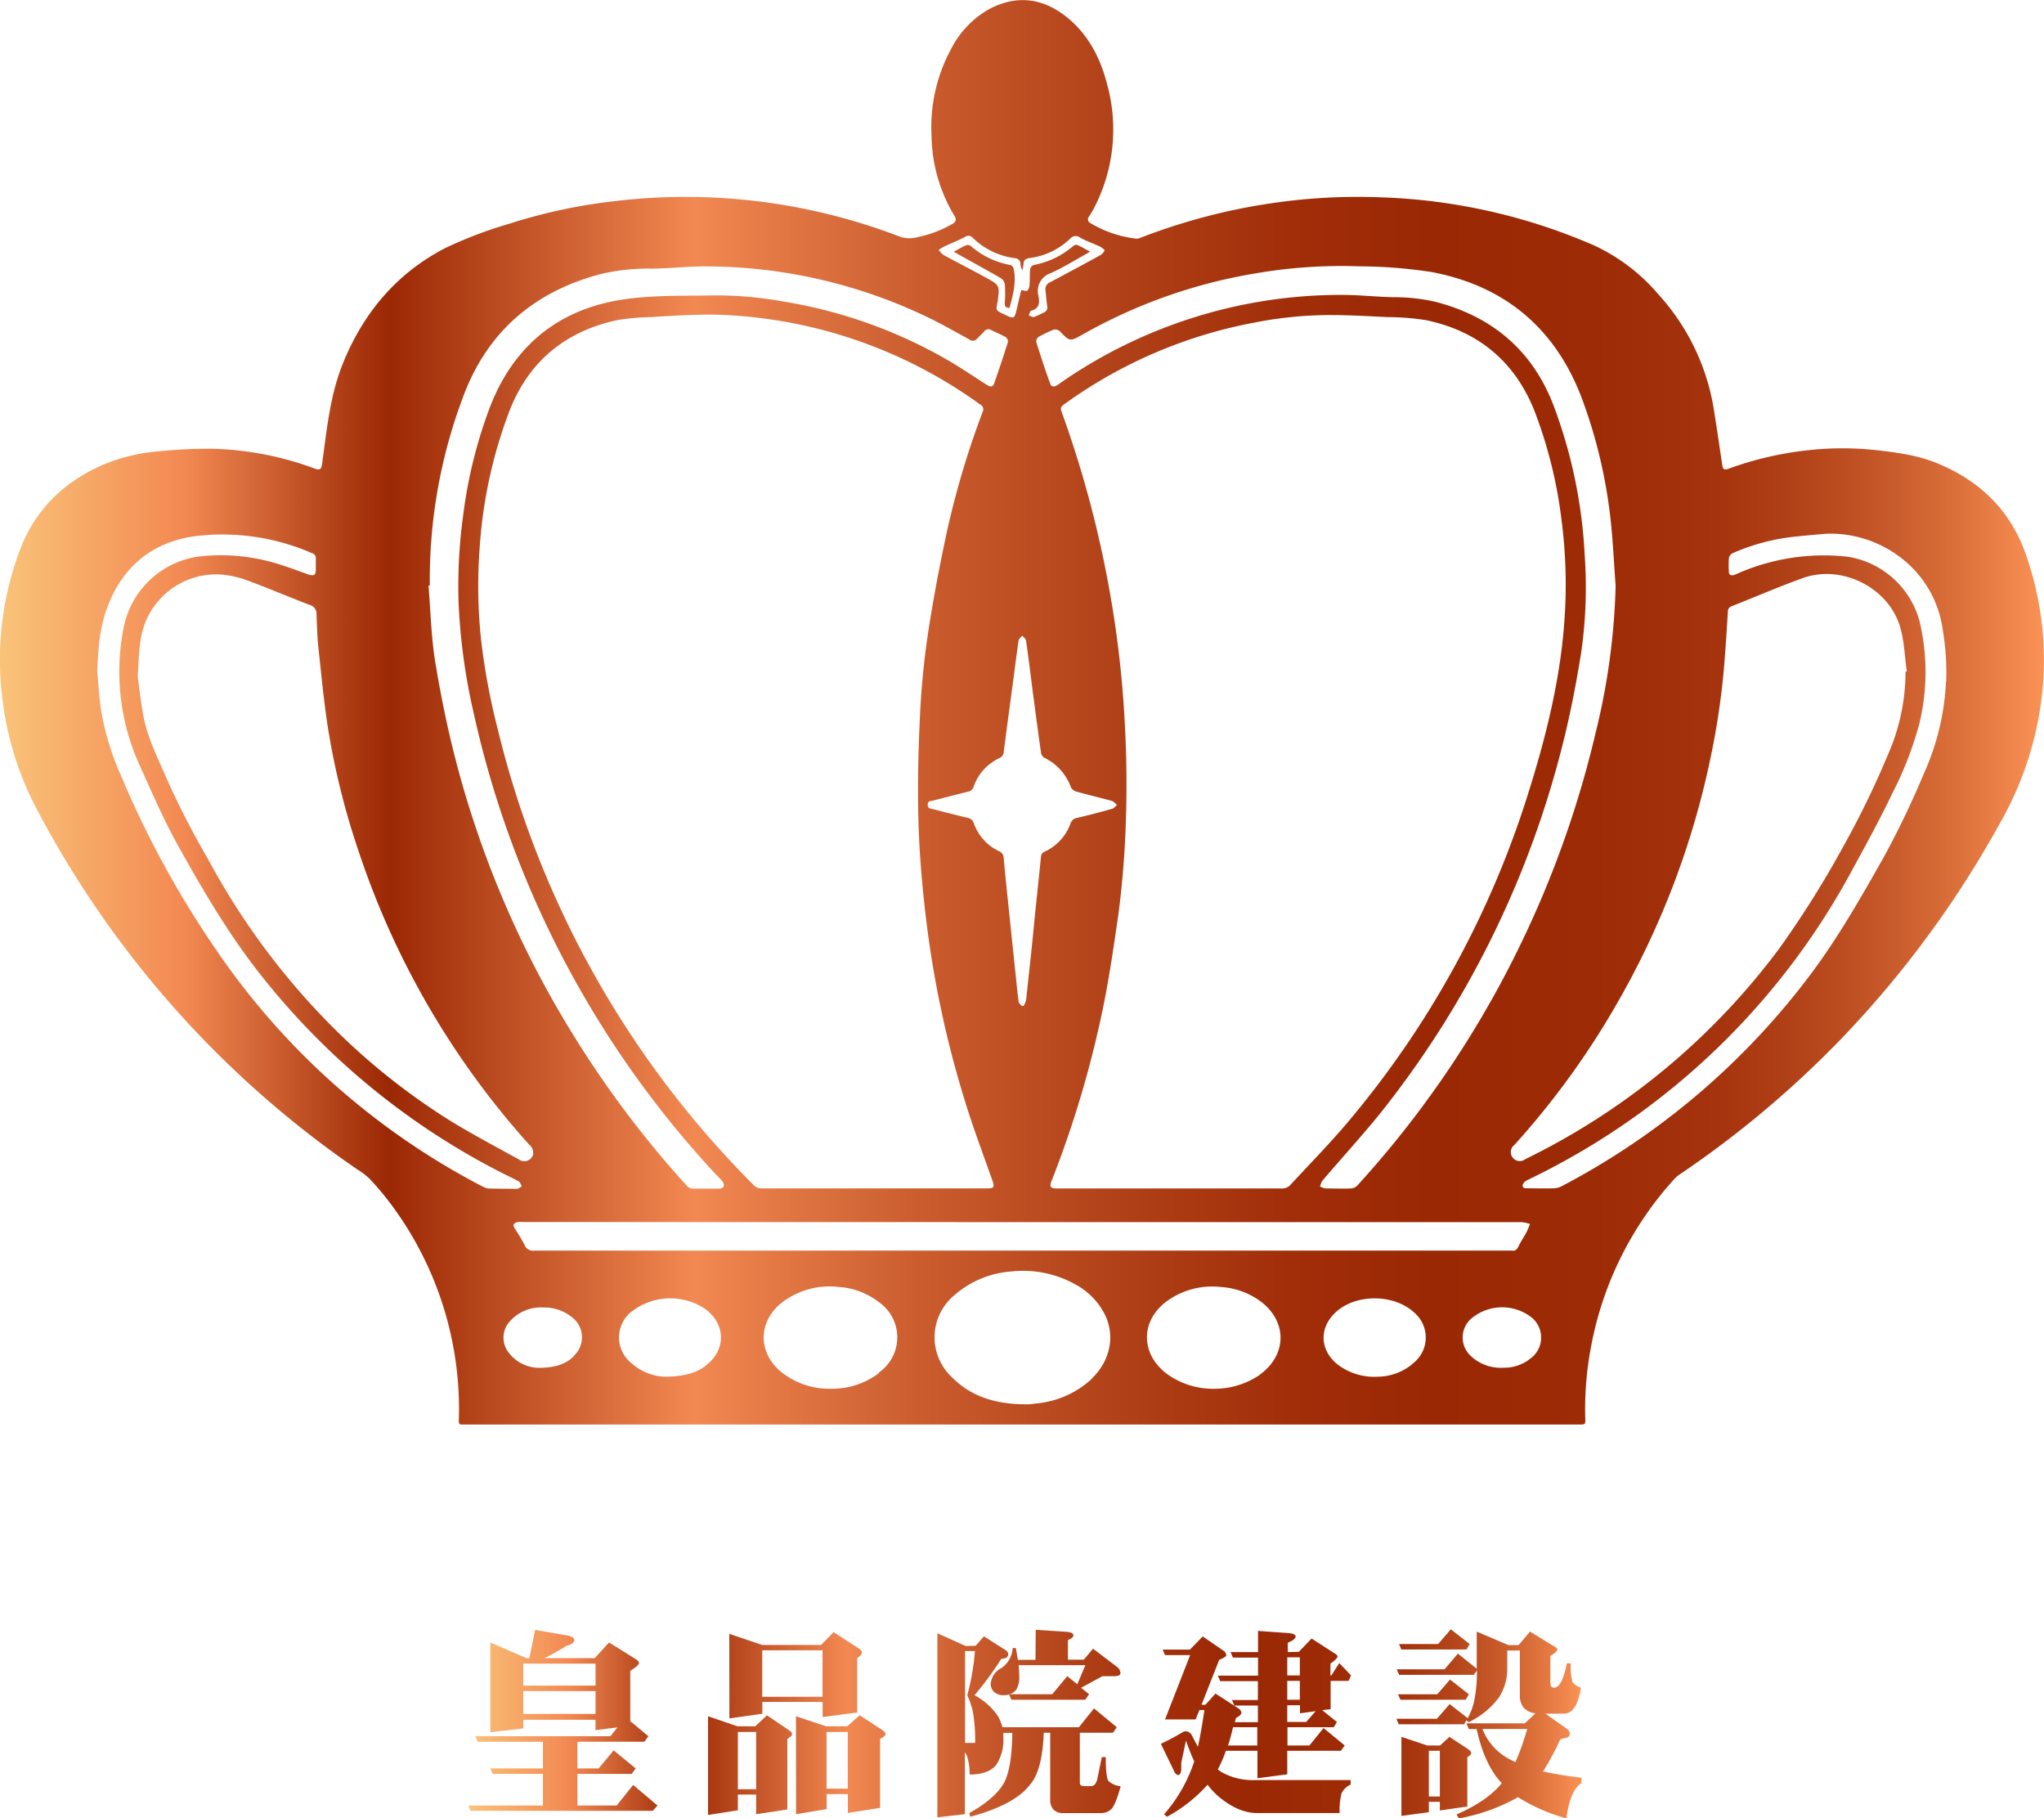<svg xmlns="http://www.w3.org/2000/svg" xmlns:xlink="http://www.w3.org/1999/xlink" viewBox="0 0 406.84 361.83"><defs><linearGradient id="linear-gradient" x1="93.21" y1="343.02" x2="314.87" y2="343.02" gradientUnits="userSpaceOnUse"><stop offset="0" stop-color="#f9c37a"/><stop offset="0.09" stop-color="#f38952"/><stop offset="0.19" stop-color="#9b2804"/><stop offset="0.34" stop-color="#f38952"/><stop offset="0.35" stop-color="#ee844e"/><stop offset="0.45" stop-color="#ca5c2e"/><stop offset="0.55" stop-color="#b04017"/><stop offset="0.63" stop-color="#a12e09"/><stop offset="0.7" stop-color="#9b2804"/><stop offset="0.78" stop-color="#9d2b06"/><stop offset="0.84" stop-color="#a5330d"/><stop offset="0.88" stop-color="#b24218"/><stop offset="0.92" stop-color="#c55728"/><stop offset="0.96" stop-color="#dd723c"/><stop offset="1" stop-color="#fb9255"/><stop offset="1" stop-color="#fc9456"/></linearGradient><linearGradient id="linear-gradient-2" x1="0" y1="141.73" x2="406.84" y2="141.73" xlink:href="#linear-gradient"/></defs><g id="圖層_2" data-name="圖層 2"><g id="圖層_1-2" data-name="圖層 1"><path d="M284.4,357.49h2.19v-9.1H284.4Zm-5.46-11.88,5.15,1.72h2.54l1.87-1.72,3.79,2.5c.37.29.55.54.55.74s-.26.53-.78.79v9.84l-5.47.78v-1.72H284.4v2.07l-5.46.74Zm9.68-11.4,3.75,2.93-.63,1.09h-13l-.47-1.09h7.81Zm6.44,9.84a11.58,11.58,0,0,0,4.66,5.59c.56.34,1.2.67,1.91,1a46.75,46.75,0,0,0,2.34-6.6Zm-4.88-15,3.75,3v-7.38l6.33,2.69h2l2.27-2.69,4.8,2.93c.44.23.66.46.66.66s-.46.7-1.4,1.25v5.31c0,.66.2,1,.62,1h.16q1.53,0,2.5-4.84h.78a11.81,11.81,0,0,0,.35,3.75,3.42,3.42,0,0,0,1.68,1.09c-.37,2.11-.86,3.5-1.49,4.18a2.33,2.33,0,0,1-2,1h-3.59l4.26,3a1.33,1.33,0,0,1,.58,1,.72.72,0,0,1-.66.78l-1.21.32a53.88,53.88,0,0,1-3.44,6.4,74.84,74.84,0,0,0,7.66,1.25v1.09q-2.26,1.33-3,7a36.24,36.24,0,0,1-9.65-4.22,37.11,37.11,0,0,1-11.76,4.22l-.47-.78c4.06-1.78,7.07-3.84,9-6.22q-3.44-3.66-5-10.78h-1.56l-.47-1.13h11.61l2.14-2a3.68,3.68,0,0,1-2.38-1.14,3.93,3.93,0,0,1-.74-2.42v-8.94h-2.5v3.94a10.58,10.58,0,0,1-1.6,5.32,16.19,16.19,0,0,1-6.06,5l-.46-.36-.48.78h-13l-.47-1.09H286l2.54-2.93,3.6,2.81a12.87,12.87,0,0,0,1.32-3.59,29.37,29.37,0,0,0,.51-5.9l-.63.86H278.5l-.51-1.09h9.53Zm-1.4-4.84,3.74,2.93-.62,1.09h-13l-.43-1.09h7.78Zm-32.56,15.12v3.32H260l1.87-2.15-3.12.43v-1.6Zm0-4.85v3.75h2.5v-3.75Zm0-4.69v3.6h2.5v-3.6ZM245.43,343.7c-.31,1.3-.63,2.51-1,3.63h5.82V343.7Zm13.09-15,2.54-2.65,4.53,2.92c.42.24.63.46.63.67s-.47.78-1.41,1.4v2.35H265l1.57-2.46,2.34,2.46-.47,1.09h-3.59v5.63l-1.68.19,2.93,2.35-.62,1.05h-9.22v3.63h4.37l2.81-3.47,4.22,3.47-.78,1.06H256.22v4.68l-5.94.78v-5.46H244a24.23,24.23,0,0,1-1.61,3.71l.71.51a12.72,12.72,0,0,0,6.87,1.6h18.87v.9A3.66,3.66,0,0,0,267,356.9a14.41,14.41,0,0,0-.36,3.87H250.16q-3.6,0-7.42-3.12a14.63,14.63,0,0,1-2.38-2.5,30.61,30.61,0,0,1-8.05,6.36l-.63-.47a30.12,30.12,0,0,0,5.4-8.83c.2-.49.41-1.06.62-1.72a41.56,41.56,0,0,1-1.64-4.14l-.94,4.42v1.33c-.05.7-.26,1.08-.62,1.13a1.26,1.26,0,0,1-.82-.82L231.06,347a46.6,46.6,0,0,0,4.26-2.27,1.34,1.34,0,0,1,.74-.23,1.48,1.48,0,0,1,1.17.82c.41.81.82,1.56,1.21,2.27.44-2,.87-4.47,1.29-7.31h-1l-.75,1.87h-6.09l5-12.8h-5l-.47-1.1h5.43l2.54-2.62,4.22,2.9a1.18,1.18,0,0,1,.47.82c0,.26-.47.57-1.41.94l-3.52,8.94h.78l2-2.23,4.65,3a1.28,1.28,0,0,1,.51.82c0,.31-.37.66-1.1,1.06-.05.26-.12.53-.2.82h4.58v-3.32h-4.69l-.47-1.1h5.16v-3.75h-7.5l-.47-1.09h8v-3.6h-5l-.47-1.09h5.47v-4.22l6,.43c1,.08,1.48.32,1.48.7s-.52.8-1.56,1.22v1.87Zm-57.6,8.44h8.51l3-3.6,2,1.61,1.6-3.8H202.75q.12,1.22.12,2.19a4.59,4.59,0,0,1-.63,2.74A2.7,2.7,0,0,1,200.92,337.14Zm5.23-12.82,6.13.39c.92.08,1.37.32,1.37.7s-.37.66-1.09.94v3.91h3.16l1.84-2.19,4.8,3.64a1.64,1.64,0,0,1,.66,1.21c0,.41-.4.62-1.2.62h-2.39l-4.25,2.31,1.6,1.29-.78,1.09H201.3l-.46-1.09a2.26,2.26,0,0,1-.94.19,2.89,2.89,0,0,1-2-.62,2.21,2.21,0,0,1-.71-1.6,3.86,3.86,0,0,1,2.11-3.17,5.23,5.23,0,0,0,2.27-4h.62c.16.84.29,1.62.4,2.35h3.51Zm-14.06,4.22v18.28h2a31.1,31.1,0,0,0-.47-6.29,15.94,15.94,0,0,0-1.09-3.2,47.51,47.51,0,0,0,1.52-8.79Zm2.11-1.05,1.64-1.88,4.42,2.82a1,1,0,0,1,.42.78.85.85,0,0,1-.7.78l-.7.12a65,65,0,0,1-5.31,7.22,13.27,13.27,0,0,1,4.65,4.14,9.15,9.15,0,0,1,.9,2.23h15.23l3-3.75,4.53,3.75-.75,1.09h-6.6v10q0,.56.78.63h1.41c.63,0,1-.42,1.25-1.25l.94-4.53h.78c0,2.76.2,4.36.58,4.8a4.16,4.16,0,0,0,2.39,1c-.68,2.5-1.31,4-1.87,4.57a3,3,0,0,1-2,.78h-7.81a2.51,2.51,0,0,1-1.68-.7,2.78,2.78,0,0,1-.67-2V344.79h-1.28q-.28,7.59-2.78,10.4-3.12,4-11.87,6.32l-.16-.74q5-2.77,6.87-5.94,1.6-2.93,1.68-10H199.7a7.27,7.27,0,0,1,0,.82,9.08,9.08,0,0,1-1.44,5.59c-1.07,1.25-2.82,1.87-5.27,1.87a11.7,11.7,0,0,0-.51-3.67,2.91,2.91,0,0,0-.43-.74V361l-5.47.63V325l5.63,2.54Zm-29.68,28.44h4.22V344.64h-4.22Zm-6.09-14.42,6,2h4.21l2.47-2.19,4.49,2.93c.44.31.66.58.66.82s-.36.6-1.09.94v13.74l-6.41,1V357h-4.22v3l-6.09,1Zm-11.56,14.54h3.63V344.64h-3.63Zm-5.94-14.54,5.86,2h3.56l2.3-2.19,4.34,2.93c.44.31.67.58.67.82s-.32.6-.94.94v14.06l-6.22.94v-3.91h-3.63v3.13l-5.94.93Zm10.79-3.86h12v-9.26h-12Zm-6.56-12.54,6.56,2.22h11.71l2.5-2.54,4.92,3.17c.47.34.71.63.71.89s-.32.71-.94,1.1v10.82l-6.88.9v-3h-12v2.35l-6.56.93Zm-41,10.31h14.38v-4.37H104.15Zm0,5.63h14.38v-4.54H104.15Zm2.35-16.72,6.52,1.13c.86.19,1.29.48,1.29.9s-.52.9-1.56,1.13a47.32,47.32,0,0,1-4.38,2.46h10l2.85-3.12,5.24,3.28c.47.26.7.53.7.82s-.57.83-1.72,1.56v10l3.6,3-.78,1.09H114.93v5.32h4.22l3-3.6,4.37,3.6-.78,1.09H114.93v6.29h7.81l3.28-4.1,4.85,4.1-.94,1.05H93.68l-.47-1.05h14.85v-6.29h-10l-.47-1.09h10.47v-5.32h-13l-.47-1.09H121.5l1.4-1.76-4.37.55v-2.07H104.15v1.72l-6.56.78V326.83l7.19,3.12h.58Z" style="fill:url(#linear-gradient)"/><path d="M387.33,135.7h0a49.87,49.87,0,0,1-4.3,18,179.68,179.68,0,0,1-8.2,17.08c-4.54,8-9.08,16-14.66,23.39a147.53,147.53,0,0,1-49.4,41.91,3.7,3.7,0,0,1-1.57.38c-1.66.05-3.32,0-5,0-.49,0-1.14.06-1.14-.58,0-.33.47-.81.84-1A146.43,146.43,0,0,0,319.81,226a143.91,143.91,0,0,0,48.64-52.49c2.82-5.17,5.67-10.33,8.2-15.64A70.43,70.43,0,0,0,382,144.12a43.49,43.49,0,0,0,.07-20.51,17.65,17.65,0,0,0-14.32-12.83,42.68,42.68,0,0,0-21.93,3.36,4.44,4.44,0,0,1-.76.3c-.53.1-.93,0-.94-.68a19.83,19.83,0,0,1,0-2.67,1.45,1.45,0,0,1,.72-1A41.61,41.61,0,0,1,355.55,107c2.61-.36,5.25-.54,7.87-.79a23,23,0,0,1,14.24,4.26,21.72,21.72,0,0,1,9,14.67,51.77,51.77,0,0,1,.71,10.54m-83,134.85h0a8.34,8.34,0,0,1-5.08,1.63,8.7,8.7,0,0,1-6.36-2.17,5,5,0,0,1,.16-7.81,9.53,9.53,0,0,1,11.68-.08A5.15,5.15,0,0,1,304.29,270.55Zm-23.21.87h0a11,11,0,0,1-6.94,2.55,12,12,0,0,1-8-2.45c-3.55-2.84-3.7-7.28-.37-10.37,4.11-3.8,11.89-3.67,15.87.27A6.49,6.49,0,0,1,281.08,271.42Zm-30.4,2.17h0a16,16,0,0,1-9.22,2.78,15.64,15.64,0,0,1-9.33-3c-5.23-4-5.23-10.49,0-14.4A15.37,15.37,0,0,1,243,256.1a14.88,14.88,0,0,1,7.77,2.76C256.29,262.87,256.23,269.66,250.68,273.59Zm-33.34.7h0a18.75,18.75,0,0,1-11.11,5c-.48.06-1,.13-1.46.16s-.92,0-1.38,0c-5.33-.11-10.18-1.5-14-5.38a10.86,10.86,0,0,1,.4-16.24A19.32,19.32,0,0,1,201.4,253,21.31,21.31,0,0,1,214,255.56a13.89,13.89,0,0,1,5.9,6C222,265.83,221,270.75,217.34,274.29Zm-42.4-1.09h0a15.57,15.57,0,0,1-9.75,3.17,15.32,15.32,0,0,1-10-3.53c-4.5-3.9-4.32-10,.4-13.65a15.55,15.55,0,0,1,11.24-3.08,14.6,14.6,0,0,1,8,3,8.54,8.54,0,0,1,0,14.05Zm-34.62-1.35h0c-1.88,1.37-4.35,2.12-8.09,2.12a10.56,10.56,0,0,1-6.64-2.71,6.53,6.53,0,0,1,.31-10.44,12.51,12.51,0,0,1,14.39-.33C144.55,263.57,144.56,268.75,140.32,271.85Zm-26.14-2h0c-1.54,1.56-3.67,2.36-7.09,2.35a7.61,7.61,0,0,1-5.9-3,4.79,4.79,0,0,1,.16-6.19,8.26,8.26,0,0,1,6.73-2.81,8.64,8.64,0,0,1,5.77,2A5,5,0,0,1,114.18,269.83ZM97.37,236.51h0a2.66,2.66,0,0,1-1.13-.31,144.83,144.83,0,0,1-53.33-47.36,192.75,192.75,0,0,1-18.73-34.28,54.64,54.64,0,0,1-4.1-13.4c-.34-2.49-.49-5-.72-7.5.16-4.27.43-8.53,1.9-12.53,3-8.29,9-13.33,17.8-14.47a44.84,44.84,0,0,1,23,3.39,1.05,1.05,0,0,1,.8,1.16c0,.71,0,1.42,0,2.12,0,1.11-.39,1.33-1.44,1-2.43-.86-4.83-1.79-7.31-2.47a38.47,38.47,0,0,0-14-1.18,17.71,17.71,0,0,0-15.54,14.43,44.89,44.89,0,0,0,3.4,27.56c2.46,5.49,4.87,11,7.82,16.24,5,8.93,10.18,17.73,16.62,25.73a144.67,144.67,0,0,0,47.06,38.53c1.25.65,2.54,1.23,3.77,1.91.3.17.42.64.62,1-.32.17-.63.48-1,.49C101,236.54,99.18,236.54,97.37,236.51Zm-34-107.69h0c.58,5.36,1.08,10.73,1.91,16.06a150,150,0,0,0,6.21,24.84,164.92,164.92,0,0,0,33.84,58.05,2.11,2.11,0,0,1,.78,1.95,1.81,1.81,0,0,1-2.82,1c-4.48-2.48-9-4.85-13.39-7.53a131.21,131.21,0,0,1-24.34-19.47,143.28,143.28,0,0,1-24-32.49,173.34,173.34,0,0,1-8-15.42c-1.84-4.34-4.08-8.54-5-13.23-.55-3-.87-5.93-1.15-7.9.25-4.21.26-7.43,1.38-10.47a15.19,15.19,0,0,1,15.29-9.88,19.74,19.74,0,0,1,5.24,1.2c4.14,1.53,8.2,3.27,12.33,4.84A1.81,1.81,0,0,1,63,122.29C63.09,124.47,63.14,126.65,63.37,128.82Zm22.18-12.31h0a103.11,103.11,0,0,1,7-38.51c4.94-12.51,14.34-20.23,27.35-23.55a41.86,41.86,0,0,1,9.67-1c3.56,0,7.11-.45,10.67-.44a102.31,102.31,0,0,1,43.36,9.62c3.2,1.48,6.27,3.24,9.36,4.93a1.08,1.08,0,0,0,1.52-.17c.46-.49,1-.94,1.42-1.44a1,1,0,0,1,1.29-.32c1,.48,2,.91,3,1.46a1.13,1.13,0,0,1,.42,1c-.86,2.75-1.78,5.48-2.73,8.2-.26.74-.72.77-1.55.24-2.56-1.63-5.07-3.35-7.7-4.87A96.2,96.2,0,0,0,155.93,60,75.59,75.59,0,0,0,142,58.78c-5.61.11-11.27-.05-16.81.65-13.43,1.67-22.8,8.94-27.69,21.63a94,94,0,0,0-5.33,21.63,103.83,103.83,0,0,0-.91,16.81,121,121,0,0,0,3.1,22.74,197,197,0,0,0,47.81,91.11c.55.58,1.13,1.13,1.63,1.76a1.2,1.2,0,0,1,.25,1,1.15,1.15,0,0,1-.88.42c-1.69,0-3.38,0-5.07,0a1.72,1.72,0,0,1-1.43-.62,203.37,203.37,0,0,1-23.2-31A198.23,198.23,0,0,1,90.7,151.23c-1.67-6.45-3-13-4.08-19.59-.81-5-.91-10.07-1.33-15.11ZM187.93,49.06h0c1.38-.65,2.8-1.21,4.16-1.91a1.11,1.11,0,0,1,1.47.11A14.66,14.66,0,0,0,202,51.37a1.14,1.14,0,0,1,1.12,1.2,3,3,0,0,0,.38,1.22,8.57,8.57,0,0,0,.23-1.31c0-.8.5-1,1.18-1.13a14.21,14.21,0,0,0,8.15-3.91A1.38,1.38,0,0,1,215,47.3c1.28.7,2.68,1.18,4,1.79a4.72,4.72,0,0,1,.91.72c-.25.3-.44.71-.76.89-3.36,1.85-6.74,3.66-10.13,5.46a1.48,1.48,0,0,0-.93,1.61c.12,1,.19,2.07.34,3.09.08.59,0,1-.58,1.28a20,20,0,0,1-2,.93c-.3.09-.72-.19-1.09-.3.15-.32.25-.88.47-.93,1.64-.43,1.72-1.54,1.48-2.92a3.71,3.71,0,0,1,2.36-4.54c2.46-1.09,4.76-2.54,7.12-3.84.24-.13.46-.27.78-.47-.93-.48-1.74-1-2.6-1.34a1,1,0,0,0-.78.24,16.68,16.68,0,0,1-7.88,3.77,1.23,1.23,0,0,0-.68.88c-.11,1,0,2-.11,3a1.91,1.91,0,0,1-.4,1.19c-.19.18-.73,0-1.25-.09-.27,1.13-.58,2.43-.88,3.73-.47,2-.55,2.06-2.39,1.16l-.58-.27c-1.12-.54-1.19-.67-.93-1.93,0-.18.09-.35.11-.54.36-3.06.38-3.11-2.31-4.6s-5.7-3-8.52-4.55a4.2,4.2,0,0,1-.93-1A9.36,9.36,0,0,1,187.93,49.06Zm61.84,5.36h0A101.1,101.1,0,0,1,270.68,53,97,97,0,0,1,285,54.14c14.6,2.78,24.65,11.27,29.89,25.22a100.34,100.34,0,0,1,5.69,24.1c.49,4.35.66,8.74,1,13.12a135.91,135.91,0,0,1-4,29.3,203,203,0,0,1-16.64,45.49,200.9,200.9,0,0,1-30.81,44.57,1.94,1.94,0,0,1-1.25.55c-1.66.07-3.32,0-5,0a4.25,4.25,0,0,1-1.14-.38,4.11,4.11,0,0,1,.48-1.17c4.33-5.11,8.91-10,13-15.3a192.84,192.84,0,0,0,34.87-71.74c1.51-6,2.68-12.08,3.65-18.18a91,91,0,0,0,.67-19.38,98.17,98.17,0,0,0-6.26-29.84C304.94,69.67,297,63,285.77,60.07a36.56,36.56,0,0,0-8.48-.93c-3.56-.08-7.11-.49-10.67-.46A97.75,97.75,0,0,0,211,76.25a4.89,4.89,0,0,1-.77.51c-.52.26-1,.17-1.2-.41-1-2.75-1.89-5.51-2.77-8.29a1.14,1.14,0,0,1,.43-1,22.16,22.16,0,0,1,3.07-1.47,1.35,1.35,0,0,1,1.18.32c2,2.07,2,2.08,4.54.66A104.32,104.32,0,0,1,249.77,54.42ZM203.48,243.19h0q49.68,0,99.37,0a7.88,7.88,0,0,1,1.69.37c-.23.54-.42,1.09-.7,1.61-.52,1-1.14,1.89-1.62,2.88-.28.57-.6.9-1.25.81a3.53,3.53,0,0,0-.46,0q-97.08,0-194.14,0a1.81,1.81,0,0,1-2-1.22,34.84,34.84,0,0,0-1.89-3.14c-.15-.27-.35-.71-.24-.88a1.44,1.44,0,0,1,.9-.45,4.25,4.25,0,0,1,1,0ZM195.6,81.93h0A173.33,173.33,0,0,0,188.43,106c-1.48,6.89-2.79,13.82-3.83,20.78a163.44,163.44,0,0,0-1.52,16.38c-.31,6.75-.46,13.51-.27,20.26.17,6.15.69,12.31,1.4,18.43a204.71,204.71,0,0,0,8.55,39.45c1.47,4.55,3.14,9,4.74,13.53.5,1.4.36,1.65-1.08,1.65H174c-7.47,0-14.94,0-22.4,0a2,2,0,0,1-1.54-.61,192.5,192.5,0,0,1-50.94-90.57,134.21,134.21,0,0,1-3.35-17.87,101.14,101.14,0,0,1-.28-18.66,93.73,93.73,0,0,1,5.95-27.1c3.87-9.86,11.23-15.82,21.56-18a46.23,46.23,0,0,1,6.58-.57c3-.19,6-.39,9-.46,2.36-.07,4.72-.05,7.08.11a95.64,95.64,0,0,1,14.28,2,94.13,94.13,0,0,1,35.11,15.71A1.07,1.07,0,0,1,195.6,81.93Zm17.54,74.68h0a1.72,1.72,0,0,0,1,.88c2.38.67,4.8,1.23,7.19,1.89.37.1.65.52,1,.79-.32.27-.6.68-1,.78q-3.49,1-7,1.81a1.61,1.61,0,0,0-1.26,1.13,9.85,9.85,0,0,1-5.1,5.56,1.17,1.17,0,0,0-.78,1.08c-.46,4.73-1,9.45-1.45,14.18s-1,9.51-1.5,14.26a4.55,4.55,0,0,1-.51,1.19l-.39,0c-.21-.28-.55-.54-.59-.85-.24-1.73-.4-3.47-.58-5.21q-.63-5.94-1.24-11.88c-.4-3.81-.8-7.62-1.15-11.44a1.49,1.49,0,0,0-.93-1.4,9.7,9.7,0,0,1-5-5.51,1.56,1.56,0,0,0-1.25-1.13c-2.27-.54-4.52-1.11-6.77-1.71-.49-.12-1.2-.08-1.18-.9s.65-.71,1.14-.84c2.31-.6,4.62-1.2,6.94-1.77a1.34,1.34,0,0,0,1.07-1,9.79,9.79,0,0,1,5.11-5.66,1.45,1.45,0,0,0,.89-1.33c.56-4.43,1.17-8.86,1.76-13.29.39-2.92.75-5.84,1.18-8.75.05-.36.46-.66.7-1,.27.31.74.6.79,1,.49,3.42.9,6.86,1.35,10.29.53,4,1.06,8.08,1.64,12.11a1.45,1.45,0,0,0,.69.92A10.49,10.49,0,0,1,213.14,156.61Zm10.6-15.12h0a210.79,210.79,0,0,0-3.39-26.62,215.08,215.08,0,0,0-8.89-32.49c-.47-1.33-.48-1.33.7-2.18a94.1,94.1,0,0,1,37.16-15.94,79.4,79.4,0,0,1,15.45-1.57c3.8,0,7.6.23,11.39.41a50.38,50.38,0,0,1,7.69.61c10.37,2.18,17.68,8.22,21.59,18.1a90.88,90.88,0,0,1,5.34,21.44,99.27,99.27,0,0,1,.65,19.57c-.78,12.17-3.72,23.89-7.38,35.45a188.85,188.85,0,0,1-35.16,64.29c-3.85,4.63-8.08,8.93-12.17,13.35a2.16,2.16,0,0,1-1.42.58c-7.5,0-15,0-22.5,0H210.4c-1.33,0-1.56-.31-1.08-1.53a209.89,209.89,0,0,0,10.41-35.3c1.16-5.83,2-11.71,2.86-17.59a185.55,185.55,0,0,0,1.53-19.72C224.35,155.41,224.17,148.45,223.74,141.49Zm116.72,9.34h0a149.77,149.77,0,0,0,2.75-18.72c.27-3.46.5-6.92.71-10.38a1.09,1.09,0,0,1,.76-1.1c4.73-1.87,9.41-3.89,14.19-5.61,7.76-2.77,17.09,1.93,19.36,9.83.81,2.82.89,5.85,1.31,8.79l-.26,0a41.1,41.1,0,0,1-3.57,16.69,176.27,176.27,0,0,1-8.76,18,196.31,196.31,0,0,1-12.75,20.34,138.77,138.77,0,0,1-47.43,40.39c-1.06.55-2.13,1.09-3.2,1.62a1.78,1.78,0,1,1-2.15-2.84,162.48,162.48,0,0,0,21.05-29.25A165.14,165.14,0,0,0,340.46,150.83ZM189.84,50.09c.93-.49,1.72-1,2.56-1.32a1,1,0,0,1,.85.21,16.56,16.56,0,0,0,7.89,3.76,1.07,1.07,0,0,1,.61.72c.59,2.68-.12,5.22-.81,7.8-.81,0-1-.35-.94-1.07a24.85,24.85,0,0,0,0-3.66,1.76,1.76,0,0,0-.8-1.18c-2.79-1.61-5.62-3.16-8.43-4.73ZM403.39,110.8c-3-9-9.09-15-17.71-18.58-4-1.65-8.21-2.2-12.45-2.67a61.84,61.84,0,0,0-13.6.07,66.53,66.53,0,0,0-15.54,3.64c-.89.33-1.15.17-1.29-.77-.55-3.57-1.06-7.15-1.63-10.72a44.36,44.36,0,0,0-11-23.1,37.71,37.71,0,0,0-12.78-9.79,115.65,115.65,0,0,0-42.44-9.61,117,117,0,0,0-22.12,1.21,120.16,120.16,0,0,0-25.63,6.76,2.38,2.38,0,0,1-1.05.25,22.79,22.79,0,0,1-9.08-3.08.82.82,0,0,1-.32-1.3c.37-.6.75-1.2,1.07-1.83a33.88,33.88,0,0,0,2.45-24.85c-1.38-5.22-3.86-9.85-8.2-13.23C207.38-.43,202.31-1,197,1.75a19,19,0,0,0-7.65,7.91,32.65,32.65,0,0,0-3.94,17.25A31.73,31.73,0,0,0,190,43c.45.73.23,1.19-.46,1.57a22.7,22.7,0,0,1-6.94,2.62,5.91,5.91,0,0,1-3.48-.09A118.88,118.88,0,0,0,122.57,40a108.66,108.66,0,0,0-21.26,4.54,84.77,84.77,0,0,0-12.7,4.83c-9.69,5-16.38,13-20.42,23.1-2.53,6.33-3.14,13.08-4.07,19.75-.16,1.19-.42,1.41-1.53,1A63,63,0,0,0,42.37,89.3a94.06,94.06,0,0,0-10.47.48,36.68,36.68,0,0,0-11.15,2.6c-7.8,3.35-13.6,8.8-16.67,16.77a61.59,61.59,0,0,0-3.55,30.3,62.76,62.76,0,0,0,6.91,21.79A199.45,199.45,0,0,0,71,232.62a15.64,15.64,0,0,1,2.62,2,57.66,57.66,0,0,1,4,4.74A68.13,68.13,0,0,1,91.32,282.8c0,.47.14.69.62.66.31,0,.62,0,.93,0H314.32c1.23,0,1.24,0,1.21-1.19a66.59,66.59,0,0,1,1.27-14.91,68.05,68.05,0,0,1,16.45-32.74,6.37,6.37,0,0,1,1.19-1A201,201,0,0,0,366.3,206.9a203.8,203.8,0,0,0,31.78-43.11,66.43,66.43,0,0,0,8.67-29.18A63.41,63.41,0,0,0,403.39,110.8Z" style="fill-rule:evenodd;fill:url(#linear-gradient-2)"/></g></g></svg>